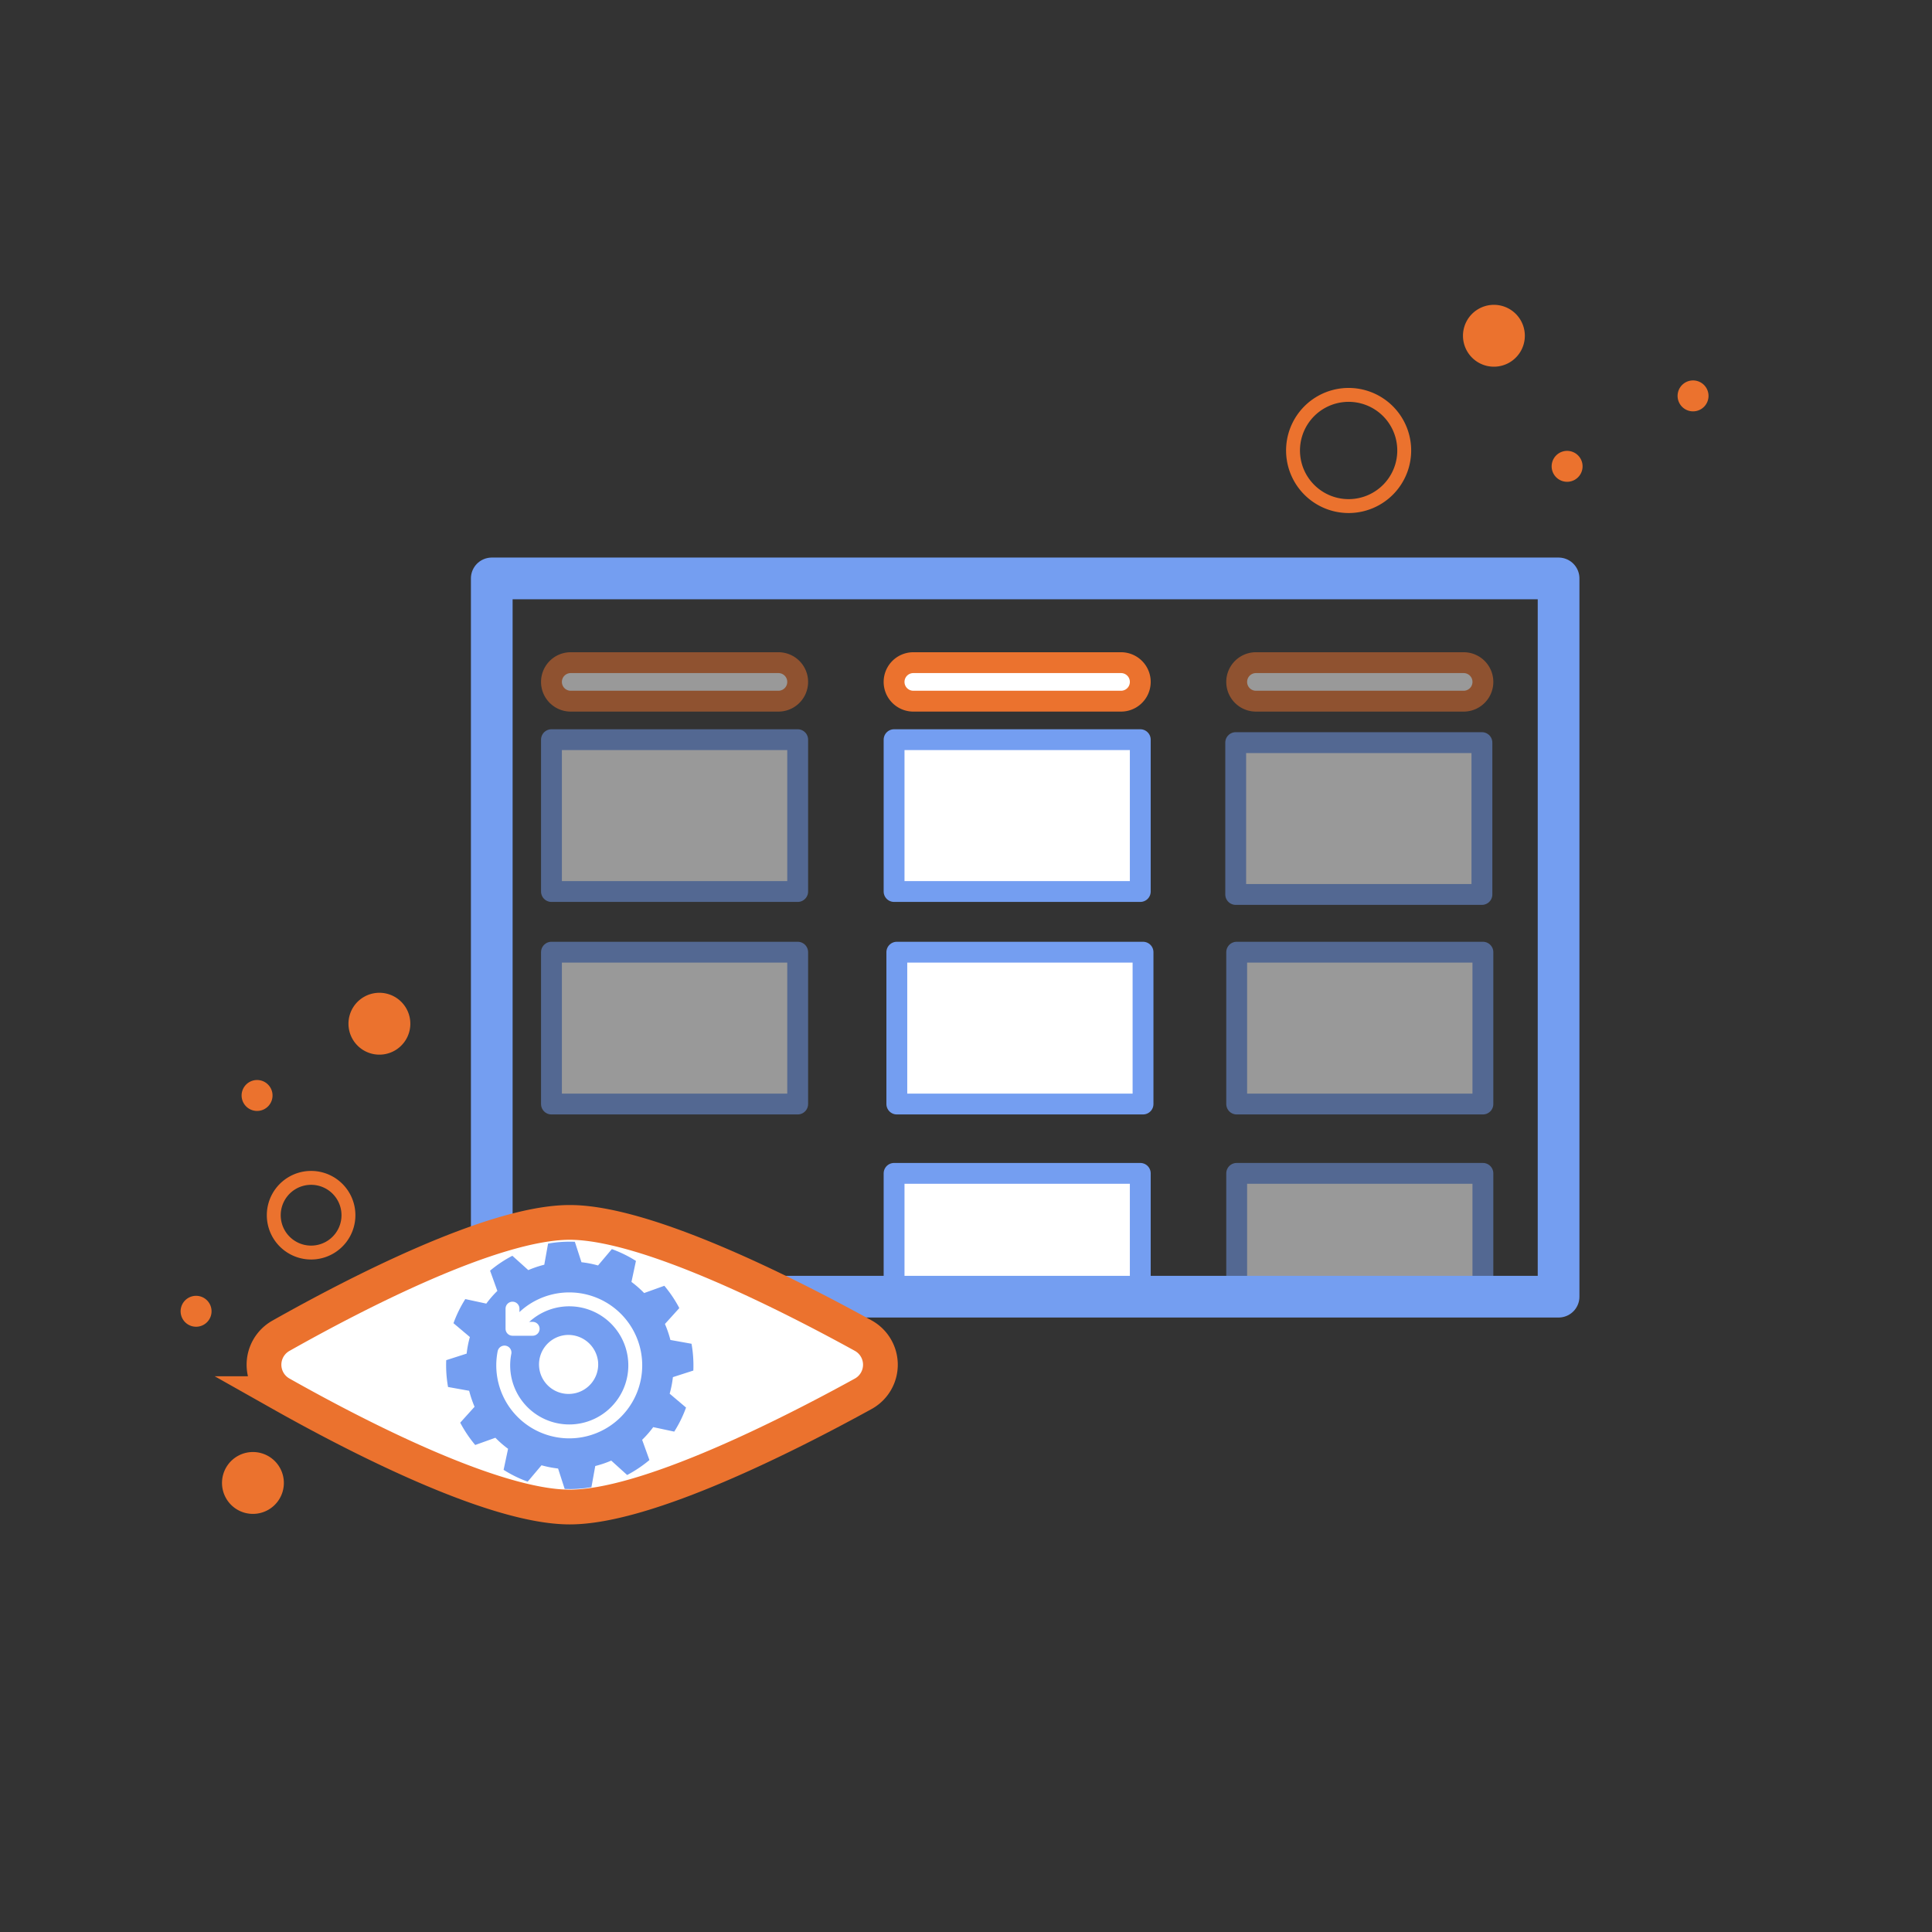 <svg xmlns="http://www.w3.org/2000/svg" xmlns:xlink="http://www.w3.org/1999/xlink" width="278" height="278" viewBox="0 0 278 278">
  <rect x="0" y="0" width="278" height="278" fill="#333333" stroke="none"/>
  <defs>
    <clipPath id="clip-path">
      <path id="Rectangle_618" data-name="Rectangle 618" d="M10.9,0H268a10.9,10.9,0,0,1,10.9,10.9V268A10.9,10.9,0,0,1,268,278.9H10.9A10.9,10.9,0,0,1,0,268V10.9A10.9,10.9,0,0,1,10.9,0Z" transform="translate(838.012 2847.207)" fill="none"/>
    </clipPath>
    <clipPath id="clip-path-2">
      <rect id="Rectangle_590" data-name="Rectangle 590" width="38.427" height="24.85" transform="translate(915.863 2952.59)" fill="none"/>
    </clipPath>
    <clipPath id="clip-path-3">
      <rect id="Rectangle_589" data-name="Rectangle 589" width="38.427" height="24.85" transform="translate(915.863 2952.589)" fill="none"/>
    </clipPath>
    <clipPath id="clip-path-4">
      <rect id="Rectangle_592" data-name="Rectangle 592" width="38.427" height="8.54" transform="translate(915.863 2941.51)" fill="none"/>
    </clipPath>
    <clipPath id="clip-path-5">
      <rect id="Rectangle_591" data-name="Rectangle 591" width="38.427" height="8.54" transform="translate(915.863 2941.509)" fill="none"/>
    </clipPath>
    <clipPath id="clip-path-6">
      <rect id="Rectangle_594" data-name="Rectangle 594" width="38.43" height="8.54" transform="translate(1014.46 2941.51)" fill="none"/>
    </clipPath>
    <clipPath id="clip-path-7">
      <rect id="Rectangle_593" data-name="Rectangle 593" width="38.43" height="8.54" transform="translate(1014.462 2941.509)" fill="none"/>
    </clipPath>
    <clipPath id="clip-path-8">
      <rect id="Rectangle_600" data-name="Rectangle 600" width="38.43" height="24.84" transform="translate(1014.32 2953.02)" fill="none"/>
    </clipPath>
    <clipPath id="clip-path-9">
      <rect id="Rectangle_599" data-name="Rectangle 599" width="38.431" height="24.84" transform="translate(1014.321 2953.019)" fill="none"/>
    </clipPath>
    <clipPath id="clip-path-10">
      <rect id="Rectangle_604" data-name="Rectangle 604" width="38.427" height="24.85" transform="translate(915.863 2983.17)" fill="none"/>
    </clipPath>
    <clipPath id="clip-path-11">
      <rect id="Rectangle_603" data-name="Rectangle 603" width="38.427" height="24.85" transform="translate(915.863 2983.169)" fill="none"/>
    </clipPath>
    <clipPath id="clip-path-12">
      <rect id="Rectangle_612" data-name="Rectangle 612" width="38.43" height="24.85" transform="translate(1014.46 2983.17)" fill="none"/>
    </clipPath>
    <clipPath id="clip-path-13">
      <rect id="Rectangle_611" data-name="Rectangle 611" width="38.43" height="24.85" transform="translate(1014.462 2983.169)" fill="none"/>
    </clipPath>
    <clipPath id="clip-path-14">
      <rect id="Rectangle_616" data-name="Rectangle 616" width="38.43" height="20.74" transform="translate(1014.46 3015)" fill="none"/>
    </clipPath>
    <clipPath id="clip-path-15">
      <rect id="Rectangle_615" data-name="Rectangle 615" width="38.43" height="20.74" transform="translate(1014.462 3014.999)" fill="none"/>
    </clipPath>
    <clipPath id="clip-CUSTOMIZABLE">
      <rect width="278" height="278"/>
    </clipPath>
  </defs>
  <g id="CUSTOMIZABLE" clip-path="url(#clip-CUSTOMIZABLE)">
    <g id="Group_409" data-name="Group 409" transform="translate(-838.011 -2847.658)">
      <g id="Group_316" data-name="Group 316" clip-path="url(#clip-path)">
        <g id="Group_285" data-name="Group 285" opacity="0.5">
          <g id="Group_284" data-name="Group 284">
            <g id="Group_283" data-name="Group 283" clip-path="url(#clip-path-2)">
              <g id="Group_282" data-name="Group 282">
                <g id="Group_281" data-name="Group 281" clip-path="url(#clip-path-3)">
                  <rect id="Rectangle_587" data-name="Rectangle 587" width="35.427" height="21.847" transform="translate(917.363 2954.092)" fill="#fff"/>
                  <rect id="Rectangle_588" data-name="Rectangle 588" width="35.427" height="21.847" transform="translate(917.363 2954.092)" fill="none" stroke="#749ef1" stroke-linecap="round" stroke-linejoin="round" stroke-width="3"/>
                </g>
              </g>
            </g>
          </g>
        </g>
        <g id="Group_290" data-name="Group 290" opacity="0.5">
          <g id="Group_289" data-name="Group 289">
            <g id="Group_288" data-name="Group 288" clip-path="url(#clip-path-4)">
              <g id="Group_287" data-name="Group 287">
                <g id="Group_286" data-name="Group 286" clip-path="url(#clip-path-5)">
                  <path id="Path_1156" data-name="Path 1156" d="M950.019,2948.551H920.134a2.771,2.771,0,0,1,0-5.542h29.885a2.771,2.771,0,0,1,0,5.542" fill="#fff"/>
                  <path id="Path_1157" data-name="Path 1157" d="M950.019,2948.551H920.134a2.771,2.771,0,0,1,0-5.542h29.885a2.771,2.771,0,0,1,0,5.542Z" fill="none" stroke="#eb722e" stroke-linecap="round" stroke-linejoin="round" stroke-width="3"/>
                </g>
              </g>
            </g>
          </g>
        </g>
        <path id="Path_1158" data-name="Path 1158" d="M999.318,2948.551H969.433a2.771,2.771,0,0,1,0-5.542h29.885a2.771,2.771,0,0,1,0,5.542" fill="#fff"/>
        <path id="Path_1159" data-name="Path 1159" d="M999.318,2948.551H969.433a2.771,2.771,0,0,1,0-5.542h29.885a2.771,2.771,0,0,1,0,5.542Z" fill="none" stroke="#eb722e" stroke-linecap="round" stroke-linejoin="round" stroke-width="3"/>
        <g id="Group_295" data-name="Group 295" opacity="0.5">
          <g id="Group_294" data-name="Group 294">
            <g id="Group_293" data-name="Group 293" clip-path="url(#clip-path-6)">
              <g id="Group_292" data-name="Group 292">
                <g id="Group_291" data-name="Group 291" clip-path="url(#clip-path-7)">
                  <path id="Path_1160" data-name="Path 1160" d="M1048.618,2948.551h-29.885a2.771,2.771,0,0,1,0-5.542h29.885a2.771,2.771,0,0,1,0,5.542" fill="#fff"/>
                  <path id="Path_1161" data-name="Path 1161" d="M1048.618,2948.551h-29.885a2.771,2.771,0,0,1,0-5.542h29.885a2.771,2.771,0,0,1,0,5.542Z" fill="none" stroke="#eb722e" stroke-linecap="round" stroke-linejoin="round" stroke-width="3"/>
                </g>
              </g>
            </g>
          </g>
        </g>
        <rect id="Rectangle_595" data-name="Rectangle 595" width="35.427" height="21.847" transform="translate(966.662 2954.092)" fill="#fff"/>
        <rect id="Rectangle_596" data-name="Rectangle 596" width="35.427" height="21.847" transform="translate(966.662 2954.092)" fill="none" stroke="#749ef1" stroke-linecap="round" stroke-linejoin="round" stroke-width="3"/>
        <g id="Group_300" data-name="Group 300" opacity="0.5">
          <g id="Group_299" data-name="Group 299">
            <g id="Group_298" data-name="Group 298" clip-path="url(#clip-path-8)">
              <g id="Group_297" data-name="Group 297">
                <g id="Group_296" data-name="Group 296" clip-path="url(#clip-path-9)">
                  <rect id="Rectangle_597" data-name="Rectangle 597" width="35.427" height="21.847" transform="translate(1015.82 2954.515)" fill="#fff"/>
                  <rect id="Rectangle_598" data-name="Rectangle 598" width="35.427" height="21.847" transform="translate(1015.82 2954.515)" fill="none" stroke="#749ef1" stroke-linecap="round" stroke-linejoin="round" stroke-width="3"/>
                </g>
              </g>
            </g>
          </g>
        </g>
        <g id="Group_305" data-name="Group 305" opacity="0.5">
          <g id="Group_304" data-name="Group 304">
            <g id="Group_303" data-name="Group 303" clip-path="url(#clip-path-10)">
              <g id="Group_302" data-name="Group 302">
                <g id="Group_301" data-name="Group 301" clip-path="url(#clip-path-11)">
                  <rect id="Rectangle_601" data-name="Rectangle 601" width="35.427" height="21.847" transform="translate(917.363 2984.671)" fill="#fff"/>
                  <rect id="Rectangle_602" data-name="Rectangle 602" width="35.427" height="21.847" transform="translate(917.363 2984.671)" fill="none" stroke="#749ef1" stroke-linecap="round" stroke-linejoin="round" stroke-width="3"/>
                </g>
              </g>
            </g>
          </g>
        </g>
        <rect id="Rectangle_605" data-name="Rectangle 605" width="35.427" height="17.742" transform="translate(966.662 3016.498)" fill="#fff"/>
        <rect id="Rectangle_606" data-name="Rectangle 606" width="35.427" height="17.742" transform="translate(966.662 3016.498)" fill="none" stroke="#749ef1" stroke-linecap="round" stroke-linejoin="round" stroke-width="3"/>
        <rect id="Rectangle_607" data-name="Rectangle 607" width="35.427" height="21.847" transform="translate(967.057 2984.671)" fill="#fff"/>
        <rect id="Rectangle_608" data-name="Rectangle 608" width="35.427" height="21.847" transform="translate(967.057 2984.671)" fill="none" stroke="#749ef1" stroke-linecap="round" stroke-linejoin="round" stroke-width="3"/>
        <g id="Group_310" data-name="Group 310" opacity="0.5">
          <g id="Group_309" data-name="Group 309">
            <g id="Group_308" data-name="Group 308" clip-path="url(#clip-path-12)">
              <g id="Group_307" data-name="Group 307">
                <g id="Group_306" data-name="Group 306" clip-path="url(#clip-path-13)">
                  <rect id="Rectangle_609" data-name="Rectangle 609" width="35.427" height="21.847" transform="translate(1015.961 2984.671)" fill="#fff"/>
                  <rect id="Rectangle_610" data-name="Rectangle 610" width="35.427" height="21.847" transform="translate(1015.961 2984.671)" fill="none" stroke="#749ef1" stroke-linecap="round" stroke-linejoin="round" stroke-width="3"/>
                </g>
              </g>
            </g>
          </g>
        </g>
        <g id="Group_315" data-name="Group 315" opacity="0.5">
          <g id="Group_314" data-name="Group 314">
            <g id="Group_313" data-name="Group 313" clip-path="url(#clip-path-14)">
              <g id="Group_312" data-name="Group 312">
                <g id="Group_311" data-name="Group 311" clip-path="url(#clip-path-15)">
                  <rect id="Rectangle_613" data-name="Rectangle 613" width="35.427" height="17.742" transform="translate(1015.961 3016.498)" fill="#fff"/>
                  <rect id="Rectangle_614" data-name="Rectangle 614" width="35.427" height="17.742" transform="translate(1015.961 3016.498)" fill="none" stroke="#749ef1" stroke-linecap="round" stroke-linejoin="round" stroke-width="3"/>
                </g>
              </g>
            </g>
          </g>
        </g>
        <rect id="Rectangle_617" data-name="Rectangle 617" width="153.506" height="103.353" transform="translate(908.773 2930.887)" fill="none" stroke="#749ef1" stroke-linecap="round" stroke-linejoin="round" stroke-width="6"/>
        <path id="Path_1162" data-name="Path 1162" d="M872.861,3004.683a2.225,2.225,0,1,1,1.536,2.747,2.224,2.224,0,0,1-1.536-2.747" fill="#eb722e"/>
        <path id="Path_1163" data-name="Path 1163" d="M1079.488,2904.018a2.225,2.225,0,1,1,1.536,2.747,2.224,2.224,0,0,1-1.536-2.747" fill="#eb722e"/>
        <path id="Path_1164" data-name="Path 1164" d="M1061.366,2914.154a2.225,2.225,0,1,1,1.536,2.747,2.225,2.225,0,0,1-1.536-2.747" fill="#eb722e"/>
        <path id="Path_1165" data-name="Path 1165" d="M864.085,3035.735a2.225,2.225,0,1,1,1.536,2.747,2.224,2.224,0,0,1-1.536-2.747" fill="#eb722e"/>
        <path id="Path_1166" data-name="Path 1166" d="M888.321,2993.752a4.451,4.451,0,1,1,3.073,5.494,4.452,4.452,0,0,1-3.073-5.494" fill="#eb722e"/>
        <path id="Path_1167" data-name="Path 1167" d="M1048.69,2894.762a4.451,4.451,0,1,1,3.073,5.493,4.452,4.452,0,0,1-3.073-5.493" fill="#eb722e"/>
        <path id="Path_1168" data-name="Path 1168" d="M870.123,3059.833a4.451,4.451,0,1,1,3.073,5.494,4.454,4.454,0,0,1-3.073-5.494" fill="#eb722e"/>
        <path id="Path_1169" data-name="Path 1169" d="M877.607,3021.056a5.373,5.373,0,1,1,3.709,6.632A5.373,5.373,0,0,1,877.607,3021.056Z" fill="none" stroke="#eb722e" stroke-miterlimit="10" stroke-width="2"/>
        <path id="Path_1170" data-name="Path 1170" d="M1024.371,2910.3a8,8,0,1,1,5.526,9.879A8,8,0,0,1,1024.371,2910.3Z" fill="none" stroke="#eb722e" stroke-miterlimit="10" stroke-width="2"/>
        <path id="Path_1171" data-name="Path 1171" d="M962.224,3039.845a4.779,4.779,0,0,1,0,8.37c-10.88,5.99-31.2,16.293-42.228,16.293s-30.959-10.331-41.57-16.317a4.779,4.779,0,0,1,0-8.322c10.611-5.986,30.524-16.317,41.57-16.317s31.348,10.3,42.228,16.293" fill="#fff"/>
        <path id="Path_1172" data-name="Path 1172" d="M962.224,3039.845a4.779,4.779,0,0,1,0,8.37c-10.88,5.99-31.2,16.293-42.228,16.293s-30.959-10.331-41.57-16.317a4.779,4.779,0,0,1,0-8.322c10.611-5.986,30.524-16.317,41.57-16.317S951.344,3033.855,962.224,3039.845Z" fill="none" stroke="#eb722e" stroke-miterlimit="10" stroke-width="5"/>
        <path id="Path_1173" data-name="Path 1173" d="M909.294,3054.54a15.034,15.034,0,0,0,1.825,1.591l-.643,3.025a17.544,17.544,0,0,0,3.465,1.7l1.99-2.355a15.27,15.27,0,0,0,2.384.467l.949,2.938a17.547,17.547,0,0,0,1.935-.021,17.078,17.078,0,0,0,1.915-.235l.55-3.043a14.785,14.785,0,0,0,2.3-.779l2.288,2.071a18.117,18.117,0,0,0,3.207-2.151l-1.049-2.911a14.51,14.51,0,0,0,1.594-1.825l3.024.645a17.672,17.672,0,0,0,1.7-3.462l-2.356-1.994a15.279,15.279,0,0,0,.465-2.383l2.94-.948a17.937,17.937,0,0,0-.027-1.937,16.637,16.637,0,0,0-.236-1.919l-3.037-.545a15.414,15.414,0,0,0-.787-2.3l2.07-2.288a17.926,17.926,0,0,0-2.155-3.209l-2.907,1.044a15.482,15.482,0,0,0-1.824-1.6l.645-3.023a17.9,17.9,0,0,0-3.468-1.7l-1.988,2.355a15.191,15.191,0,0,0-2.383-.466l-.953-2.943a18.393,18.393,0,0,0-1.932.026,17.015,17.015,0,0,0-1.921.238l-.545,3.038a14.909,14.909,0,0,0-2.3.776l-2.293-2.062a17.637,17.637,0,0,0-3.206,2.143l1.047,2.912a15.128,15.128,0,0,0-1.591,1.827l-3.022-.652a18.013,18.013,0,0,0-1.7,3.471l2.358,1.99a14.845,14.845,0,0,0-.464,2.386l-2.938.944a17.767,17.767,0,0,0,.261,3.86l3.038.545a16.048,16.048,0,0,0,.779,2.3l-2.064,2.288a17.994,17.994,0,0,0,2.157,3.212Zm10.833-6.316a4.246,4.246,0,1,1-.487-8.477,4.3,4.3,0,0,1,4.43,3.867,4.247,4.247,0,0,1-3.943,4.61" fill="#749ef1"/>
        <path id="Path_1174" data-name="Path 1174" d="M912.214,3038.573a9.5,9.5,0,1,1-1.611,3.707" fill="none" stroke="#fff" stroke-linecap="round" stroke-linejoin="round" stroke-width="2"/>
        <path id="Path_1175" data-name="Path 1175" d="M911.756,3035.961v2.9h2.9" fill="none" stroke="#fff" stroke-linecap="round" stroke-linejoin="round" stroke-width="2"/>
      </g>
    </g>
  </g>
</svg>
